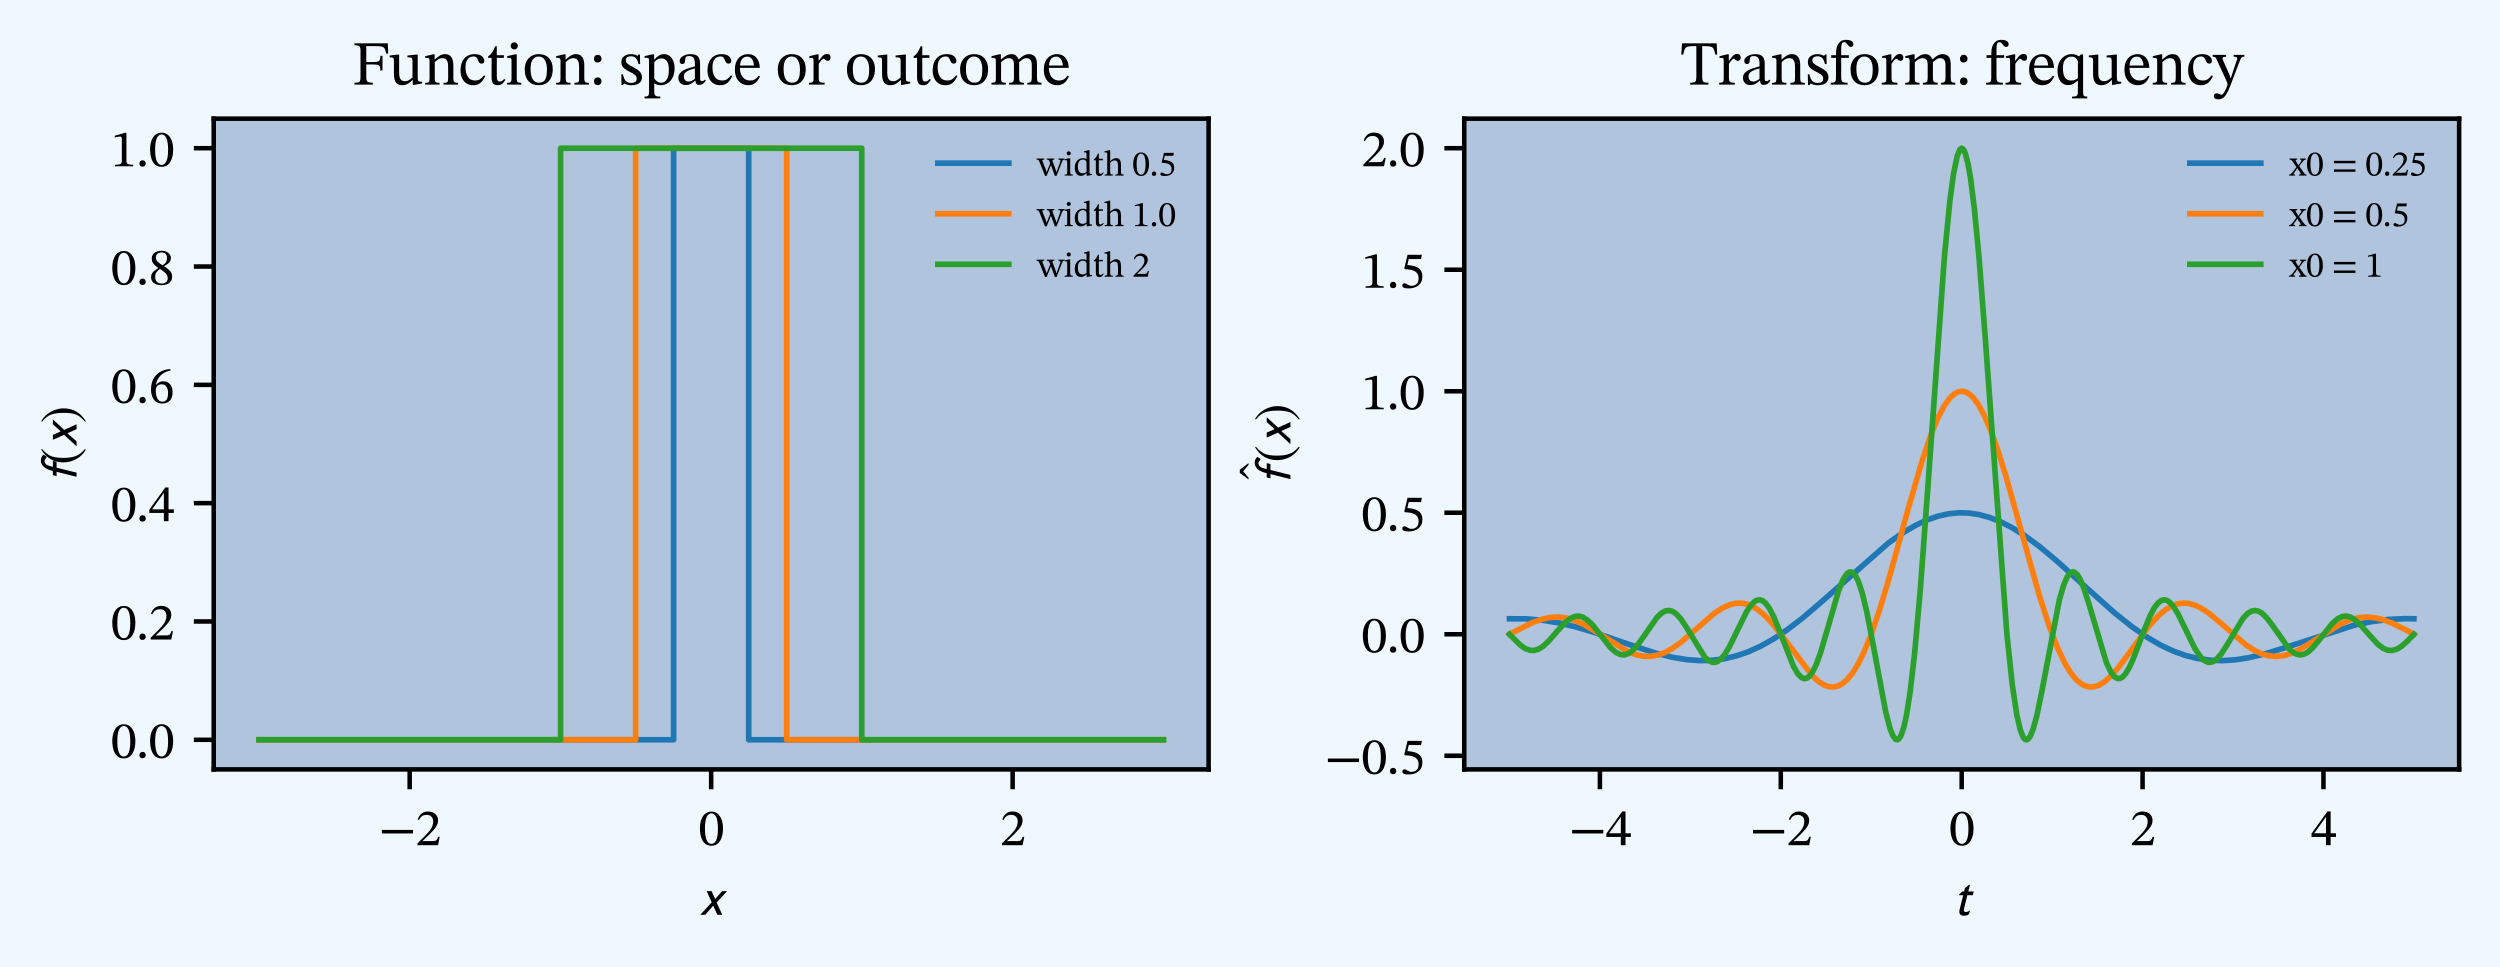 <?xml version="1.0" encoding="utf-8" standalone="no"?>
<!DOCTYPE svg PUBLIC "-//W3C//DTD SVG 1.1//EN"
  "http://www.w3.org/Graphics/SVG/1.1/DTD/svg11.dtd">
<svg xmlns:xlink="http://www.w3.org/1999/xlink" width="440.4pt" height="170.4pt" viewBox="0 0 440.4 170.4" xmlns="http://www.w3.org/2000/svg" version="1.1">
 <defs>
  <style type="text/css">*{stroke-linejoin: round; stroke-linecap: butt}</style>
 </defs>
 <g id="figure_1">
  <g id="patch_1">
   <path d="M 0 170.4 
L 440.4 170.4 
L 440.4 0 
L 0 0 
z
" style="fill: #f0f8ff"/>
  </g>
  <g id="axes_1">
   <g id="patch_2">
    <path d="M 37.648 135.533 
L 212.906 135.533 
L 212.906 20.9 
L 37.648 20.9 
z
" style="fill: #b0c4de"/>
   </g>
   <g id="matplotlib.axis_1">
    <g id="xtick_1">
     <g id="line2d_1">
      <defs>
       <path id="mbae77ff3e5" d="M 0 0 
L 0 3.5 
" style="stroke: #000000; stroke-width: 0.8"/>
      </defs>
      <g>
       <use xlink:href="#mbae77ff3e5" x="72.169" y="135.533" style="stroke: #000000; stroke-width: 0.8"/>
      </g>
     </g>
     <g id="text_1">
      <!-- −2 -->
      <g transform="translate(66.701 148.886) scale(0.09 -0.09)">
       <defs>
        <path id="STIXTwoText-2212" d="M 4211 1434 
L 397 1434 
L 397 1869 
L 4211 1869 
L 4211 1434 
z
" transform="scale(0.016)"/>
        <path id="STIXTwoText-32" d="M 2765 0 
L 243 0 
L 243 218 
L 1216 1190 
Q 1536 1517 1747 1782 
Q 1958 2048 2064 2317 
Q 2170 2586 2170 2918 
Q 2170 3277 1955 3491 
Q 1741 3706 1370 3706 
Q 1056 3706 835 3571 
Q 614 3437 435 3078 
L 282 3142 
Q 429 3610 749 3866 
Q 1069 4122 1536 4122 
Q 1901 4122 2176 3984 
Q 2451 3846 2608 3600 
Q 2765 3354 2765 3014 
Q 2765 2733 2646 2473 
Q 2528 2214 2294 1939 
Q 2061 1664 1722 1318 
L 877 518 
L 877 486 
L 1325 506 
L 2214 506 
Q 2470 506 2572 621 
Q 2675 736 2784 1024 
L 2970 1024 
L 2765 0 
z
" transform="scale(0.016)"/>
       </defs>
       <use xlink:href="#STIXTwoText-2212"/>
       <use xlink:href="#STIXTwoText-32" x="72"/>
      </g>
     </g>
    </g>
    <g id="xtick_2">
     <g id="line2d_2">
      <g>
       <use xlink:href="#mbae77ff3e5" x="125.277" y="135.533" style="stroke: #000000; stroke-width: 0.8"/>
      </g>
     </g>
     <g id="text_2">
      <!-- 0 -->
      <g transform="translate(123.05 148.886) scale(0.09 -0.09)">
       <defs>
        <path id="STIXTwoText-30" d="M 1581 -70 
Q 1197 -70 928 99 
Q 659 269 492 563 
Q 326 858 249 1242 
Q 173 1626 173 2048 
Q 173 2656 336 3120 
Q 499 3584 816 3846 
Q 1133 4109 1594 4109 
Q 2010 4109 2323 3862 
Q 2637 3616 2816 3152 
Q 2995 2688 2995 2029 
Q 2995 1619 2915 1241 
Q 2835 864 2665 569 
Q 2496 275 2227 102 
Q 1958 -70 1581 -70 
z
M 1581 160 
Q 1958 160 2166 614 
Q 2374 1069 2374 1990 
Q 2374 2963 2172 3427 
Q 1971 3891 1574 3891 
Q 1197 3891 992 3430 
Q 787 2970 787 2016 
Q 787 1088 992 624 
Q 1197 160 1581 160 
z
" transform="scale(0.016)"/>
       </defs>
       <use xlink:href="#STIXTwoText-30"/>
      </g>
     </g>
    </g>
    <g id="xtick_3">
     <g id="line2d_3">
      <g>
       <use xlink:href="#mbae77ff3e5" x="178.386" y="135.533" style="stroke: #000000; stroke-width: 0.8"/>
      </g>
     </g>
     <g id="text_3">
      <!-- 2 -->
      <g transform="translate(176.158 148.886) scale(0.09 -0.09)">
       <use xlink:href="#STIXTwoText-32"/>
      </g>
     </g>
    </g>
    <g id="text_4">
     <!-- $x$ -->
     <g transform="translate(123.072 161.22) scale(0.09 -0.09)">
      <defs>
       <path id="STIXGeneral-Italic-1d639" d="M 3482 2899 
L 2202 1510 
L 2893 0 
L 2291 0 
L 1786 1120 
L 794 0 
L 192 0 
L 1600 1530 
L 986 2899 
L 1587 2899 
L 2022 1933 
L 2880 2899 
L 3482 2899 
z
" transform="scale(0.016)"/>
      </defs>
      <use xlink:href="#STIXGeneral-Italic-1d639" transform="translate(0 0.703)"/>
     </g>
    </g>
   </g>
   <g id="matplotlib.axis_2">
    <g id="ytick_1">
     <g id="line2d_4">
      <defs>
       <path id="mdd27a709fb" d="M 0 0 
L -3.5 0 
" style="stroke: #000000; stroke-width: 0.8"/>
      </defs>
      <g>
       <use xlink:href="#mdd27a709fb" x="37.648" y="130.322" style="stroke: #000000; stroke-width: 0.8"/>
      </g>
     </g>
     <g id="text_5">
      <!-- 0.0 -->
      <g transform="translate(19.533 133.499) scale(0.09 -0.09)">
       <defs>
        <path id="STIXTwoText-2e" d="M 774 -51 
Q 582 -51 489 57 
Q 397 166 397 326 
Q 397 493 499 611 
Q 602 730 781 730 
Q 966 730 1068 608 
Q 1171 486 1171 320 
Q 1171 173 1068 61 
Q 966 -51 774 -51 
z
" transform="scale(0.016)"/>
       </defs>
       <use xlink:href="#STIXTwoText-30"/>
       <use xlink:href="#STIXTwoText-2e" x="49.5"/>
       <use xlink:href="#STIXTwoText-30" x="74"/>
      </g>
     </g>
    </g>
    <g id="ytick_2">
     <g id="line2d_5">
      <g>
       <use xlink:href="#mdd27a709fb" x="37.648" y="109.48" style="stroke: #000000; stroke-width: 0.8"/>
      </g>
     </g>
     <g id="text_6">
      <!-- 0.2 -->
      <g transform="translate(19.533 112.657) scale(0.09 -0.09)">
       <use xlink:href="#STIXTwoText-30"/>
       <use xlink:href="#STIXTwoText-2e" x="49.5"/>
       <use xlink:href="#STIXTwoText-32" x="74"/>
      </g>
     </g>
    </g>
    <g id="ytick_3">
     <g id="line2d_6">
      <g>
       <use xlink:href="#mdd27a709fb" x="37.648" y="88.637" style="stroke: #000000; stroke-width: 0.8"/>
      </g>
     </g>
     <g id="text_7">
      <!-- 0.4 -->
      <g transform="translate(19.533 91.814) scale(0.09 -0.09)">
       <defs>
        <path id="STIXTwoText-34" d="M 2426 0 
L 1856 0 
L 1856 1011 
L 83 1011 
L 83 1414 
L 2035 4128 
L 2426 4128 
L 2426 1453 
L 3078 1453 
L 3078 1011 
L 2426 1011 
L 2426 0 
z
M 435 1478 
L 435 1453 
L 1856 1453 
L 1856 3430 
L 1830 3430 
L 435 1478 
z
" transform="scale(0.016)"/>
       </defs>
       <use xlink:href="#STIXTwoText-30"/>
       <use xlink:href="#STIXTwoText-2e" x="49.5"/>
       <use xlink:href="#STIXTwoText-34" x="74"/>
      </g>
     </g>
    </g>
    <g id="ytick_4">
     <g id="line2d_7">
      <g>
       <use xlink:href="#mdd27a709fb" x="37.648" y="67.795" style="stroke: #000000; stroke-width: 0.8"/>
      </g>
     </g>
     <g id="text_8">
      <!-- 0.6 -->
      <g transform="translate(19.533 70.972) scale(0.09 -0.09)">
       <defs>
        <path id="STIXTwoText-36" d="M 1658 -77 
Q 1184 -77 880 156 
Q 576 390 432 784 
Q 288 1178 288 1645 
Q 288 2221 464 2675 
Q 640 3130 957 3446 
Q 1274 3763 1706 3939 
Q 2138 4115 2656 4134 
L 2669 3949 
Q 2221 3885 1849 3661 
Q 1478 3437 1228 3078 
Q 979 2720 896 2253 
L 941 2246 
Q 1139 2438 1331 2540 
Q 1523 2643 1773 2643 
Q 2298 2643 2611 2284 
Q 2925 1926 2925 1299 
Q 2925 646 2595 284 
Q 2266 -77 1658 -77 
z
M 1683 147 
Q 2003 147 2185 393 
Q 2368 640 2368 1248 
Q 2368 1683 2173 1977 
Q 1978 2272 1581 2272 
Q 1395 2272 1232 2198 
Q 1069 2125 966 1958 
Q 864 1792 864 1510 
Q 864 1114 953 806 
Q 1043 499 1225 323 
Q 1408 147 1683 147 
z
" transform="scale(0.016)"/>
       </defs>
       <use xlink:href="#STIXTwoText-30"/>
       <use xlink:href="#STIXTwoText-2e" x="49.5"/>
       <use xlink:href="#STIXTwoText-36" x="74"/>
      </g>
     </g>
    </g>
    <g id="ytick_5">
     <g id="line2d_8">
      <g>
       <use xlink:href="#mdd27a709fb" x="37.648" y="46.953" style="stroke: #000000; stroke-width: 0.8"/>
      </g>
     </g>
     <g id="text_9">
      <!-- 0.8 -->
      <g transform="translate(19.533 50.13) scale(0.09 -0.09)">
       <defs>
        <path id="STIXTwoText-38" d="M 1574 -77 
Q 1203 -77 915 32 
Q 627 141 460 361 
Q 294 582 294 909 
Q 294 1165 390 1341 
Q 486 1517 681 1670 
Q 877 1824 1171 2022 
L 1171 2099 
L 1421 1965 
Q 1222 1805 1081 1664 
Q 941 1523 867 1356 
Q 794 1190 794 960 
Q 794 531 1014 326 
Q 1235 122 1600 122 
Q 1798 122 1964 195 
Q 2131 269 2230 413 
Q 2330 557 2330 774 
Q 2330 986 2243 1158 
Q 2157 1331 1929 1520 
Q 1702 1709 1280 1978 
L 1248 1990 
Q 890 2234 701 2419 
Q 512 2605 445 2787 
Q 378 2970 378 3194 
Q 378 3488 534 3699 
Q 691 3910 966 4025 
Q 1242 4141 1594 4141 
Q 1914 4141 2166 4025 
Q 2419 3910 2566 3712 
Q 2714 3514 2714 3258 
Q 2714 3027 2630 2860 
Q 2547 2694 2368 2556 
Q 2189 2419 1888 2253 
L 1888 2176 
L 1619 2317 
Q 1978 2522 2109 2736 
Q 2240 2950 2240 3270 
Q 2240 3590 2064 3760 
Q 1888 3930 1581 3930 
Q 1254 3930 1065 3766 
Q 877 3603 877 3309 
Q 877 3014 1088 2803 
Q 1299 2592 1766 2310 
L 1811 2278 
Q 2214 2042 2444 1840 
Q 2675 1638 2771 1433 
Q 2867 1229 2867 960 
Q 2867 627 2704 393 
Q 2541 160 2249 41 
Q 1958 -77 1574 -77 
z
" transform="scale(0.016)"/>
       </defs>
       <use xlink:href="#STIXTwoText-30"/>
       <use xlink:href="#STIXTwoText-2e" x="49.5"/>
       <use xlink:href="#STIXTwoText-38" x="74"/>
      </g>
     </g>
    </g>
    <g id="ytick_6">
     <g id="line2d_9">
      <g>
       <use xlink:href="#mdd27a709fb" x="37.648" y="26.111" style="stroke: #000000; stroke-width: 0.8"/>
      </g>
     </g>
     <g id="text_10">
      <!-- 1.0 -->
      <g transform="translate(19.533 29.287) scale(0.09 -0.09)">
       <defs>
        <path id="STIXTwoText-31" d="M 2726 0 
L 512 0 
L 512 179 
Q 966 179 1152 275 
Q 1338 371 1338 608 
L 1338 3315 
Q 1338 3482 1293 3555 
Q 1248 3629 1126 3629 
Q 1062 3629 947 3616 
Q 832 3603 704 3580 
Q 576 3558 474 3526 
L 474 3738 
L 1715 4090 
L 1901 4090 
L 1901 608 
Q 1901 371 2093 275 
Q 2285 179 2726 179 
L 2726 0 
z
" transform="scale(0.016)"/>
       </defs>
       <use xlink:href="#STIXTwoText-31"/>
       <use xlink:href="#STIXTwoText-2e" x="49.5"/>
       <use xlink:href="#STIXTwoText-30" x="74"/>
      </g>
     </g>
    </g>
    <g id="text_11">
     <!-- $f(x)$ -->
     <g transform="translate(13.553 84.921) rotate(-90) scale(0.09 -0.09)">
      <defs>
       <path id="STIXGeneral-Italic-1d627" d="M 3366 4051 
L 3123 3674 
L 3014 3667 
Q 2861 3808 2774 3862 
Q 2688 3917 2566 3917 
Q 2368 3917 2205 3757 
Q 2042 3597 1958 3258 
L 1869 2899 
L 2598 2899 
L 2490 2445 
L 1760 2445 
L 1152 0 
L 646 0 
L 1254 2445 
L 736 2445 
L 845 2899 
L 1363 2899 
L 1434 3162 
Q 1613 3808 1971 4115 
Q 2291 4371 2637 4371 
Q 3072 4371 3366 4051 
z
" transform="scale(0.016)"/>
       <path id="STIXGeneral-Regular-28" d="M 1946 -1030 
L 1869 -1133 
Q 1126 -710 716 32 
Q 307 774 307 1613 
Q 307 3386 1888 4326 
L 1946 4224 
Q 1293 3667 1075 3126 
Q 858 2586 858 1632 
Q 858 685 1082 96 
Q 1306 -493 1946 -1030 
z
" transform="scale(0.016)"/>
       <path id="STIXGeneral-Regular-29" d="M 186 4224 
L 262 4326 
Q 992 3891 1408 3148 
Q 1824 2406 1824 1581 
Q 1824 -166 243 -1133 
L 186 -1030 
Q 845 -486 1059 54 
Q 1274 595 1274 1562 
Q 1274 2534 1059 3120 
Q 845 3706 186 4224 
z
" transform="scale(0.016)"/>
      </defs>
      <use xlink:href="#STIXGeneral-Italic-1d627" transform="translate(0 0.703)"/>
      <use xlink:href="#STIXGeneral-Regular-28" transform="translate(33.6 0.703)"/>
      <use xlink:href="#STIXGeneral-Italic-1d639" transform="translate(66.9 0.703)"/>
      <use xlink:href="#STIXGeneral-Regular-29" transform="translate(115.1 0.703)"/>
     </g>
    </g>
   </g>
   <g id="line2d_10">
    <path d="M 45.615 130.322 
L 118.665 130.322 
L 118.665 26.111 
L 131.889 26.111 
L 131.889 130.322 
L 204.94 130.322 
L 204.94 130.322 
" clip-path="url(#p2efc125e22)" style="fill: none; stroke: #1f77b4; stroke-linecap: square"/>
   </g>
   <g id="line2d_11">
    <path d="M 45.615 130.322 
L 111.974 130.322 
L 111.974 26.111 
L 138.581 26.111 
L 138.581 130.322 
L 204.94 130.322 
L 204.94 130.322 
" clip-path="url(#p2efc125e22)" style="fill: none; stroke: #ff7f0e; stroke-linecap: square"/>
   </g>
   <g id="line2d_12">
    <path d="M 45.615 130.322 
L 98.75 130.322 
L 98.75 26.111 
L 151.805 26.111 
L 151.805 130.322 
L 204.94 130.322 
L 204.94 130.322 
" clip-path="url(#p2efc125e22)" style="fill: none; stroke: #2ca02c; stroke-linecap: square"/>
   </g>
   <g id="patch_3">
    <path d="M 37.648 135.533 
L 37.648 20.9 
" style="fill: none; stroke: #000000; stroke-width: 0.8; stroke-linejoin: miter; stroke-linecap: square"/>
   </g>
   <g id="patch_4">
    <path d="M 212.906 135.533 
L 212.906 20.9 
" style="fill: none; stroke: #000000; stroke-width: 0.8; stroke-linejoin: miter; stroke-linecap: square"/>
   </g>
   <g id="patch_5">
    <path d="M 37.648 135.533 
L 212.906 135.533 
" style="fill: none; stroke: #000000; stroke-width: 0.8; stroke-linejoin: miter; stroke-linecap: square"/>
   </g>
   <g id="patch_6">
    <path d="M 37.648 20.9 
L 212.906 20.9 
" style="fill: none; stroke: #000000; stroke-width: 0.8; stroke-linejoin: miter; stroke-linecap: square"/>
   </g>
   <g id="text_12">
    <!-- Function: space or outcome -->
    <g transform="translate(62.037 14.9) scale(0.108 -0.108)">
     <defs>
      <path id="STIXTwoText-46" d="M 2106 0 
L 230 0 
L 230 192 
Q 493 192 624 230 
Q 755 269 803 387 
Q 851 506 851 742 
L 851 3482 
Q 851 3706 793 3818 
Q 736 3930 598 3971 
Q 461 4013 230 4013 
L 230 4205 
L 3635 4205 
L 3674 3155 
L 3469 3155 
Q 3424 3386 3376 3533 
Q 3328 3680 3232 3763 
Q 3136 3846 2953 3881 
Q 2771 3917 2458 3917 
L 1440 3917 
L 1440 2298 
L 2195 2298 
Q 2470 2298 2617 2349 
Q 2765 2400 2819 2537 
Q 2874 2675 2874 2931 
L 3091 2931 
L 3091 1446 
L 2874 1446 
Q 2874 1709 2819 1837 
Q 2765 1965 2617 2006 
Q 2470 2048 2195 2048 
L 1440 2048 
L 1440 704 
Q 1440 486 1501 377 
Q 1562 269 1709 230 
Q 1856 192 2106 192 
L 2106 0 
z
" transform="scale(0.016)"/>
      <path id="STIXTwoText-75" d="M 1421 -64 
Q 1024 -64 803 195 
Q 582 454 582 1107 
L 582 2406 
Q 582 2579 547 2659 
Q 512 2739 416 2761 
Q 320 2784 147 2784 
L 147 2963 
L 973 3059 
L 1114 3059 
L 1114 1190 
Q 1114 864 1187 681 
Q 1261 499 1392 422 
Q 1523 346 1690 346 
Q 1933 346 2109 454 
Q 2285 563 2477 730 
L 2477 2413 
Q 2477 2586 2432 2662 
Q 2387 2739 2275 2761 
Q 2163 2784 1958 2784 
L 1958 2963 
L 2854 3059 
L 3008 3059 
L 3008 710 
Q 3008 429 3085 358 
Q 3162 288 3392 288 
L 3456 288 
L 3456 115 
L 2643 -32 
L 2502 -32 
L 2502 461 
L 2470 461 
Q 2304 294 2141 176 
Q 1978 58 1802 -3 
Q 1626 -64 1421 -64 
z
" transform="scale(0.016)"/>
      <path id="STIXTwoText-6e" d="M 3552 0 
L 2074 0 
L 2074 179 
Q 2304 179 2403 220 
Q 2502 262 2524 364 
Q 2547 467 2547 646 
L 2547 1805 
Q 2547 2189 2460 2381 
Q 2374 2573 2240 2633 
Q 2106 2694 1958 2694 
Q 1773 2694 1625 2620 
Q 1478 2547 1360 2444 
Q 1242 2342 1139 2253 
L 1094 2566 
L 1190 2566 
Q 1453 2797 1686 2950 
Q 1920 3104 2221 3104 
Q 2656 3104 2867 2809 
Q 3078 2515 3078 1965 
L 3078 646 
Q 3078 467 3107 364 
Q 3136 262 3238 220 
Q 3341 179 3552 179 
L 3552 0 
z
M 1670 0 
L 205 0 
L 205 179 
Q 422 179 515 220 
Q 608 262 630 364 
Q 653 467 653 646 
L 653 2445 
Q 653 2618 582 2672 
Q 512 2726 384 2726 
Q 301 2726 256 2720 
Q 211 2714 211 2714 
L 211 2899 
L 1024 3085 
L 1171 3085 
L 1165 2496 
L 1184 2362 
L 1184 646 
Q 1184 467 1209 364 
Q 1235 262 1337 220 
Q 1440 179 1670 179 
L 1670 0 
z
" transform="scale(0.016)"/>
      <path id="STIXTwoText-63" d="M 2611 947 
L 2733 858 
Q 2611 602 2454 390 
Q 2298 179 2067 57 
Q 1837 -64 1491 -64 
Q 1094 -64 806 128 
Q 518 320 364 662 
Q 211 1005 211 1446 
Q 211 1952 380 2323 
Q 550 2694 873 2899 
Q 1197 3104 1658 3104 
Q 2112 3104 2371 2905 
Q 2630 2707 2630 2426 
Q 2630 2285 2563 2211 
Q 2496 2138 2362 2138 
Q 2221 2138 2147 2211 
Q 2074 2285 2029 2393 
Q 1984 2502 1936 2611 
Q 1888 2720 1801 2793 
Q 1715 2867 1549 2867 
Q 1158 2867 937 2582 
Q 717 2298 717 1747 
Q 717 1165 957 790 
Q 1197 416 1690 416 
Q 2003 416 2198 544 
Q 2394 672 2611 947 
z
" transform="scale(0.016)"/>
      <path id="STIXTwoText-74" d="M 1875 576 
L 1997 474 
Q 1875 301 1769 182 
Q 1664 64 1536 0 
Q 1408 -64 1203 -64 
Q 883 -64 736 125 
Q 589 314 589 742 
L 589 2726 
L 237 2726 
L 237 2874 
Q 461 3014 624 3254 
Q 787 3494 960 3904 
L 1120 3904 
L 1120 2995 
L 1843 2995 
L 1843 2726 
L 1120 2726 
L 1120 922 
Q 1120 582 1181 448 
Q 1242 314 1427 314 
Q 1581 314 1667 378 
Q 1754 442 1875 576 
z
" transform="scale(0.016)"/>
      <path id="STIXTwoText-69" d="M 1645 0 
L 205 0 
L 205 179 
Q 422 179 515 220 
Q 608 262 630 364 
Q 653 467 653 646 
L 653 2432 
Q 653 2637 582 2685 
Q 512 2733 371 2733 
Q 307 2733 259 2726 
Q 211 2720 211 2720 
L 211 2906 
L 1018 3085 
L 1184 3085 
L 1184 646 
Q 1184 461 1209 358 
Q 1235 256 1334 217 
Q 1434 179 1645 179 
L 1645 0 
z
M 928 3584 
Q 768 3584 665 3693 
Q 563 3802 563 3949 
Q 563 4096 662 4201 
Q 762 4307 928 4307 
Q 1094 4307 1193 4201 
Q 1293 4096 1293 3949 
Q 1293 3802 1193 3693 
Q 1094 3584 928 3584 
z
" transform="scale(0.016)"/>
      <path id="STIXTwoText-6f" d="M 1651 -64 
Q 979 -64 598 355 
Q 218 774 218 1549 
Q 218 2016 397 2365 
Q 576 2714 899 2909 
Q 1222 3104 1651 3104 
Q 2310 3104 2691 2694 
Q 3072 2285 3072 1574 
Q 3072 1037 2889 672 
Q 2707 307 2387 121 
Q 2067 -64 1651 -64 
z
M 1677 192 
Q 1939 192 2118 313 
Q 2298 435 2390 729 
Q 2483 1024 2483 1542 
Q 2483 2131 2268 2496 
Q 2054 2861 1626 2861 
Q 1261 2861 1037 2553 
Q 813 2246 813 1632 
Q 813 870 1040 528 
Q 1267 186 1677 192 
z
" transform="scale(0.016)"/>
      <path id="STIXTwoText-3a" d="M 838 -51 
Q 646 -51 553 57 
Q 461 166 461 326 
Q 461 493 563 611 
Q 666 730 845 730 
Q 1030 730 1132 608 
Q 1235 486 1235 320 
Q 1235 173 1132 61 
Q 1030 -51 838 -51 
z
M 838 2253 
Q 646 2253 553 2361 
Q 461 2470 461 2630 
Q 461 2797 563 2915 
Q 666 3034 845 3034 
Q 1030 3034 1132 2912 
Q 1235 2790 1235 2624 
Q 1235 2477 1132 2365 
Q 1030 2253 838 2253 
z
" transform="scale(0.016)"/>
      <path id="STIXTwoText-20" transform="scale(0.016)"/>
      <path id="STIXTwoText-73" d="M 269 -51 
L 250 1050 
L 416 1050 
Q 518 557 716 361 
Q 915 166 1267 166 
Q 1510 166 1664 265 
Q 1818 365 1818 589 
Q 1818 742 1763 844 
Q 1709 947 1555 1052 
Q 1402 1158 1101 1306 
Q 806 1453 620 1590 
Q 435 1728 345 1894 
Q 256 2061 256 2298 
Q 256 2694 541 2899 
Q 826 3104 1235 3104 
Q 1478 3104 1632 3049 
Q 1786 2995 1907 2938 
L 1914 2938 
L 2022 3072 
L 2150 3072 
L 2170 2093 
L 1997 2093 
Q 1894 2547 1708 2716 
Q 1523 2886 1229 2886 
Q 1011 2886 860 2784 
Q 710 2682 710 2464 
Q 710 2278 883 2131 
Q 1056 1984 1459 1779 
Q 1754 1626 1952 1482 
Q 2150 1338 2252 1168 
Q 2355 998 2355 762 
Q 2355 461 2208 278 
Q 2061 96 1814 13 
Q 1568 -70 1280 -70 
Q 1005 -70 841 -12 
Q 678 45 550 96 
L 538 96 
L 403 -51 
L 269 -51 
z
" transform="scale(0.016)"/>
      <path id="STIXTwoText-70" d="M 1760 -1408 
L 141 -1408 
L 141 -1229 
Q 442 -1229 525 -1129 
Q 608 -1030 608 -762 
L 608 2406 
Q 608 2592 566 2662 
Q 525 2733 365 2733 
Q 301 2733 230 2726 
Q 160 2720 160 2720 
L 160 2906 
L 966 3085 
L 1126 3085 
L 1126 2547 
L 1146 2547 
Q 1376 2816 1616 2960 
Q 1856 3104 2138 3104 
Q 2458 3104 2698 2921 
Q 2938 2739 3075 2416 
Q 3213 2093 3213 1670 
Q 3213 1126 3024 739 
Q 2835 352 2515 144 
Q 2195 -64 1811 -64 
Q 1632 -64 1469 -22 
Q 1306 19 1165 115 
L 1139 115 
L 1139 -723 
Q 1139 -928 1190 -1037 
Q 1242 -1146 1376 -1184 
Q 1510 -1222 1760 -1222 
L 1760 -1408 
z
M 1843 186 
Q 2182 186 2406 506 
Q 2630 826 2630 1491 
Q 2630 2099 2432 2384 
Q 2234 2669 1875 2669 
Q 1619 2669 1424 2534 
Q 1229 2400 1139 2278 
L 1139 608 
Q 1203 544 1299 441 
Q 1395 339 1529 262 
Q 1664 186 1843 186 
z
" transform="scale(0.016)"/>
      <path id="STIXTwoText-61" d="M 1005 -45 
Q 634 -45 438 160 
Q 243 365 243 672 
Q 243 928 361 1104 
Q 480 1280 675 1401 
Q 870 1523 1097 1606 
Q 1325 1690 1542 1747 
Q 1760 1805 1926 1856 
L 1926 2138 
Q 1926 2554 1782 2730 
Q 1638 2906 1350 2906 
Q 1075 2906 998 2790 
Q 922 2675 922 2387 
Q 922 2240 848 2166 
Q 774 2093 640 2093 
Q 544 2093 457 2166 
Q 371 2240 371 2400 
Q 371 2579 508 2739 
Q 646 2899 899 3001 
Q 1152 3104 1498 3104 
Q 2022 3104 2240 2861 
Q 2458 2618 2458 2118 
L 2458 666 
Q 2458 467 2502 409 
Q 2547 352 2650 352 
Q 2739 352 2812 397 
Q 2886 442 2950 512 
L 3046 410 
Q 2886 179 2742 73 
Q 2598 -32 2355 -32 
Q 2131 -32 2064 96 
Q 1997 224 1965 461 
L 1926 538 
L 1926 1645 
Q 1638 1574 1382 1478 
Q 1126 1382 966 1228 
Q 806 1075 806 826 
Q 806 589 934 448 
Q 1062 307 1267 307 
Q 1434 307 1616 390 
Q 1798 474 1971 627 
L 2022 397 
L 1946 397 
Q 1798 269 1660 166 
Q 1523 64 1366 9 
Q 1210 -45 1005 -45 
z
" transform="scale(0.016)"/>
      <path id="STIXTwoText-65" d="M 1581 -64 
Q 1197 -64 886 118 
Q 576 301 397 656 
Q 218 1011 218 1523 
Q 218 2061 400 2409 
Q 582 2758 889 2931 
Q 1197 3104 1568 3104 
Q 2093 3104 2413 2739 
Q 2733 2374 2758 1702 
L 678 1702 
L 672 1939 
L 2157 1939 
Q 2150 2176 2073 2384 
Q 1997 2592 1849 2720 
Q 1702 2848 1472 2848 
Q 1101 2848 915 2557 
Q 730 2266 730 1734 
Q 730 1293 870 998 
Q 1011 704 1241 560 
Q 1472 416 1734 416 
Q 1997 416 2160 486 
Q 2323 557 2438 669 
Q 2554 781 2656 915 
L 2778 826 
Q 2694 646 2585 483 
Q 2477 320 2339 198 
Q 2202 77 2016 6 
Q 1830 -64 1581 -64 
z
" transform="scale(0.016)"/>
      <path id="STIXTwoText-72" d="M 1786 0 
L 186 0 
L 186 186 
Q 397 186 496 221 
Q 595 256 624 349 
Q 653 442 653 621 
L 653 2381 
Q 653 2554 624 2640 
Q 595 2726 422 2726 
Q 326 2726 275 2720 
Q 224 2714 224 2714 
L 224 2893 
L 1018 3085 
L 1171 3085 
L 1171 2426 
L 1190 2426 
Q 1357 2662 1485 2816 
Q 1613 2970 1737 3046 
Q 1862 3123 2016 3123 
Q 2202 3123 2294 3027 
Q 2387 2931 2387 2765 
Q 2387 2586 2300 2502 
Q 2214 2419 2106 2419 
Q 2003 2419 1923 2473 
Q 1843 2528 1785 2582 
Q 1728 2637 1690 2637 
Q 1581 2637 1440 2470 
Q 1299 2304 1184 2112 
L 1184 653 
Q 1184 454 1235 352 
Q 1286 250 1417 218 
Q 1549 186 1786 186 
L 1786 0 
z
" transform="scale(0.016)"/>
      <path id="STIXTwoText-6d" d="M 3520 0 
L 2003 0 
L 2003 186 
Q 2234 186 2336 230 
Q 2438 275 2467 396 
Q 2496 518 2496 742 
L 2496 2010 
Q 2496 2419 2352 2556 
Q 2208 2694 1984 2694 
Q 1805 2694 1648 2617 
Q 1491 2541 1363 2438 
Q 1235 2336 1146 2246 
L 1094 2566 
L 1190 2566 
Q 1453 2790 1696 2947 
Q 1939 3104 2266 3104 
Q 2554 3104 2730 2937 
Q 2906 2771 2995 2522 
Q 3008 2502 3014 2480 
Q 3021 2458 3027 2432 
L 3027 742 
Q 3027 525 3056 403 
Q 3085 282 3187 234 
Q 3290 186 3520 186 
L 3520 0 
z
M 1664 0 
L 205 0 
L 205 186 
Q 410 186 502 221 
Q 595 256 624 355 
Q 653 454 653 646 
L 653 2438 
Q 653 2611 585 2668 
Q 518 2726 384 2726 
Q 314 2726 262 2720 
Q 211 2714 211 2714 
L 211 2899 
L 1011 3085 
L 1165 3085 
L 1165 2496 
L 1184 2355 
L 1184 621 
Q 1184 442 1222 349 
Q 1261 256 1363 221 
Q 1466 186 1664 186 
L 1664 0 
z
M 5306 0 
L 3859 0 
L 3859 186 
Q 4077 186 4173 243 
Q 4269 301 4291 425 
Q 4314 550 4314 742 
L 4314 1971 
Q 4314 2266 4240 2419 
Q 4166 2573 4041 2633 
Q 3917 2694 3763 2694 
Q 3552 2694 3347 2544 
Q 3142 2394 2976 2253 
L 2906 2573 
L 3002 2573 
Q 3264 2835 3513 2969 
Q 3763 3104 4019 3104 
Q 4397 3104 4621 2867 
Q 4845 2630 4845 2048 
L 4845 742 
Q 4845 544 4867 419 
Q 4890 294 4989 240 
Q 5088 186 5306 186 
L 5306 0 
z
" transform="scale(0.016)"/>
     </defs>
     <use xlink:href="#STIXTwoText-46"/>
     <use xlink:href="#STIXTwoText-75" x="58.8"/>
     <use xlink:href="#STIXTwoText-6e" x="115.8"/>
     <use xlink:href="#STIXTwoText-63" x="173.4"/>
     <use xlink:href="#STIXTwoText-74" x="218"/>
     <use xlink:href="#STIXTwoText-69" x="249.5"/>
     <use xlink:href="#STIXTwoText-6f" x="278"/>
     <use xlink:href="#STIXTwoText-6e" x="329.4"/>
     <use xlink:href="#STIXTwoText-3a" x="387"/>
     <use xlink:href="#STIXTwoText-20" x="411.5"/>
     <use xlink:href="#STIXTwoText-73" x="435"/>
     <use xlink:href="#STIXTwoText-70" x="474.5"/>
     <use xlink:href="#STIXTwoText-61" x="528.2"/>
     <use xlink:href="#STIXTwoText-63" x="576.2"/>
     <use xlink:href="#STIXTwoText-65" x="620.8"/>
     <use xlink:href="#STIXTwoText-20" x="667.2"/>
     <use xlink:href="#STIXTwoText-6f" x="690.7"/>
     <use xlink:href="#STIXTwoText-72" x="742.1"/>
     <use xlink:href="#STIXTwoText-20" x="780.1"/>
     <use xlink:href="#STIXTwoText-6f" x="803.6"/>
     <use xlink:href="#STIXTwoText-75" x="855"/>
     <use xlink:href="#STIXTwoText-74" x="912"/>
     <use xlink:href="#STIXTwoText-63" x="943.5"/>
     <use xlink:href="#STIXTwoText-6f" x="988.1"/>
     <use xlink:href="#STIXTwoText-6d" x="1039.5"/>
     <use xlink:href="#STIXTwoText-65" x="1124.7"/>
    </g>
   </g>
   <g id="legend_1">
    <g id="patch_7">
     <path d="M 163.968 52.616 
L 208.534 52.616 
Q 209.783 52.616 209.783 51.367 
L 209.783 25.272 
Q 209.783 24.023 208.534 24.023 
L 163.968 24.023 
Q 162.719 24.023 162.719 25.272 
L 162.719 51.367 
Q 162.719 52.616 163.968 52.616 
z
" style="fill: #b0c4de; opacity: 0.8; stroke: #b0c4de; stroke-linejoin: miter"/>
    </g>
    <g id="line2d_13">
     <path d="M 165.217 28.745 
L 168.34 28.745 
L 168.34 28.745 
L 174.586 28.745 
L 174.586 28.745 
L 177.709 28.745 
" style="fill: none; stroke: #1f77b4; stroke-linecap: square"/>
    </g>
    <g id="text_13">
     <!-- width 0.5 -->
     <g transform="translate(182.706 30.931) scale(0.062 -0.062)">
      <defs>
       <path id="STIXTwoText-77" d="M 3450 -38 
L 3142 -38 
L 2432 1914 
L 2342 2093 
L 2240 2374 
Q 2163 2586 2096 2685 
Q 2029 2784 1939 2813 
Q 1850 2842 1709 2842 
L 1709 3027 
L 3046 3027 
L 3046 2842 
Q 2867 2842 2796 2800 
Q 2726 2758 2726 2682 
Q 2726 2624 2742 2557 
Q 2758 2490 2784 2419 
L 3302 1018 
L 3418 646 
L 3456 646 
L 3584 1018 
L 4090 2451 
Q 4096 2477 4112 2537 
Q 4128 2598 4128 2682 
Q 4128 2771 4038 2806 
Q 3949 2842 3770 2842 
L 3770 3027 
L 4877 3027 
L 4877 2842 
Q 4691 2842 4595 2755 
Q 4499 2669 4403 2419 
L 3450 -38 
z
M 1690 -38 
L 1395 -38 
L 435 2374 
Q 352 2573 281 2672 
Q 211 2771 121 2806 
Q 32 2842 -109 2842 
L -109 3027 
L 1267 3027 
L 1267 2842 
Q 1075 2842 1001 2800 
Q 928 2758 928 2682 
Q 928 2618 950 2560 
Q 973 2502 998 2432 
L 1555 1018 
L 1670 646 
L 1715 646 
L 1850 1018 
L 2336 2246 
L 2547 1824 
L 2438 1824 
L 1690 -38 
z
" transform="scale(0.016)"/>
       <path id="STIXTwoText-64" d="M 1306 -51 
Q 947 -51 700 141 
Q 454 333 332 662 
Q 211 992 211 1402 
Q 211 1933 409 2313 
Q 608 2694 944 2899 
Q 1280 3104 1683 3104 
Q 1837 3104 1987 3065 
Q 2138 3027 2278 2950 
L 2304 2950 
L 2304 3789 
Q 2304 4000 2256 4064 
Q 2208 4128 2022 4128 
Q 1978 4128 1917 4121 
Q 1856 4115 1856 4115 
L 1856 4294 
L 2662 4518 
L 2835 4518 
L 2835 685 
Q 2835 435 2905 361 
Q 2976 288 3155 288 
L 3290 288 
L 3290 115 
L 2470 -32 
L 2323 -32 
L 2323 410 
L 2298 410 
Q 2118 250 1872 99 
Q 1626 -51 1306 -51 
z
M 1606 410 
Q 1830 410 1984 470 
Q 2138 531 2304 646 
L 2304 2336 
Q 2266 2534 2118 2691 
Q 1971 2848 1670 2848 
Q 1267 2848 1017 2553 
Q 768 2259 768 1651 
Q 768 992 982 701 
Q 1197 410 1606 410 
z
" transform="scale(0.016)"/>
       <path id="STIXTwoText-68" d="M 3558 0 
L 2086 0 
L 2086 186 
Q 2310 186 2406 230 
Q 2502 275 2528 371 
Q 2554 467 2554 621 
L 2554 1728 
Q 2554 1990 2515 2211 
Q 2477 2432 2352 2563 
Q 2227 2694 1965 2694 
Q 1766 2694 1561 2588 
Q 1357 2483 1094 2227 
L 1101 2579 
L 1190 2579 
Q 1491 2861 1731 2982 
Q 1971 3104 2227 3104 
Q 2502 3104 2672 2995 
Q 2842 2886 2931 2710 
Q 3021 2534 3053 2326 
Q 3085 2118 3085 1920 
L 3085 646 
Q 3085 390 3171 288 
Q 3258 186 3558 186 
L 3558 0 
z
M 1645 0 
L 192 0 
L 192 186 
Q 442 186 541 256 
Q 640 326 640 595 
L 640 3872 
Q 640 4038 547 4083 
Q 454 4128 326 4128 
Q 250 4128 195 4121 
Q 141 4115 141 4115 
L 141 4294 
L 998 4518 
L 1171 4518 
L 1171 621 
Q 1171 454 1196 358 
Q 1222 262 1324 224 
Q 1427 186 1645 186 
L 1645 0 
z
" transform="scale(0.016)"/>
       <path id="STIXTwoText-35" d="M 1114 -83 
Q 742 -83 560 6 
Q 378 96 378 275 
Q 378 384 445 467 
Q 512 550 634 550 
Q 730 550 822 502 
Q 915 454 1014 393 
Q 1114 333 1235 285 
Q 1357 237 1510 237 
Q 1741 237 1936 326 
Q 2131 416 2249 614 
Q 2368 813 2368 1146 
Q 2368 1504 2227 1721 
Q 2086 1939 1849 2054 
Q 1613 2170 1315 2214 
Q 1018 2259 698 2266 
L 621 2362 
L 1018 4032 
L 2771 4032 
L 2669 3514 
L 1165 3514 
L 992 2784 
Q 1312 2758 1590 2704 
Q 1869 2650 2096 2554 
Q 2323 2458 2489 2301 
Q 2656 2144 2745 1923 
Q 2835 1702 2835 1402 
Q 2835 1030 2710 752 
Q 2586 474 2355 288 
Q 2125 102 1811 9 
Q 1498 -83 1114 -83 
z
" transform="scale(0.016)"/>
      </defs>
      <use xlink:href="#STIXTwoText-77"/>
      <use xlink:href="#STIXTwoText-69" x="74.9"/>
      <use xlink:href="#STIXTwoText-64" x="103.4"/>
      <use xlink:href="#STIXTwoText-74" x="157.3"/>
      <use xlink:href="#STIXTwoText-68" x="188.8"/>
      <use xlink:href="#STIXTwoText-20" x="246.5"/>
      <use xlink:href="#STIXTwoText-30" x="270"/>
      <use xlink:href="#STIXTwoText-2e" x="319.5"/>
      <use xlink:href="#STIXTwoText-35" x="344"/>
     </g>
    </g>
    <g id="line2d_14">
     <path d="M 165.217 37.651 
L 168.34 37.651 
L 168.34 37.651 
L 174.586 37.651 
L 174.586 37.651 
L 177.709 37.651 
" style="fill: none; stroke: #ff7f0e; stroke-linecap: square"/>
    </g>
    <g id="text_14">
     <!-- width 1.0 -->
     <g transform="translate(182.706 39.837) scale(0.062 -0.062)">
      <use xlink:href="#STIXTwoText-77"/>
      <use xlink:href="#STIXTwoText-69" x="74.9"/>
      <use xlink:href="#STIXTwoText-64" x="103.4"/>
      <use xlink:href="#STIXTwoText-74" x="157.3"/>
      <use xlink:href="#STIXTwoText-68" x="188.8"/>
      <use xlink:href="#STIXTwoText-20" x="246.5"/>
      <use xlink:href="#STIXTwoText-31" x="270"/>
      <use xlink:href="#STIXTwoText-2e" x="319.5"/>
      <use xlink:href="#STIXTwoText-30" x="344"/>
     </g>
    </g>
    <g id="line2d_15">
     <path d="M 165.217 46.557 
L 168.34 46.557 
L 168.34 46.557 
L 174.586 46.557 
L 174.586 46.557 
L 177.709 46.557 
" style="fill: none; stroke: #2ca02c; stroke-linecap: square"/>
    </g>
    <g id="text_15">
     <!-- width 2 -->
     <g transform="translate(182.706 48.744) scale(0.062 -0.062)">
      <use xlink:href="#STIXTwoText-77"/>
      <use xlink:href="#STIXTwoText-69" x="74.9"/>
      <use xlink:href="#STIXTwoText-64" x="103.4"/>
      <use xlink:href="#STIXTwoText-74" x="157.3"/>
      <use xlink:href="#STIXTwoText-68" x="188.8"/>
      <use xlink:href="#STIXTwoText-20" x="246.5"/>
      <use xlink:href="#STIXTwoText-32" x="270"/>
     </g>
    </g>
   </g>
  </g>
  <g id="axes_2">
   <g id="patch_8">
    <path d="M 257.942 135.533 
L 433.2 135.533 
L 433.2 20.9 
L 257.942 20.9 
z
" style="fill: #b0c4de"/>
   </g>
   <g id="matplotlib.axis_3">
    <g id="xtick_4">
     <g id="line2d_16">
      <g>
       <use xlink:href="#mbae77ff3e5" x="281.841" y="135.533" style="stroke: #000000; stroke-width: 0.8"/>
      </g>
     </g>
     <g id="text_16">
      <!-- −4 -->
      <g transform="translate(276.373 148.886) scale(0.09 -0.09)">
       <use xlink:href="#STIXTwoText-2212"/>
       <use xlink:href="#STIXTwoText-34" x="72"/>
      </g>
     </g>
    </g>
    <g id="xtick_5">
     <g id="line2d_17">
      <g>
       <use xlink:href="#mbae77ff3e5" x="313.706" y="135.533" style="stroke: #000000; stroke-width: 0.8"/>
      </g>
     </g>
     <g id="text_17">
      <!-- −2 -->
      <g transform="translate(308.238 148.886) scale(0.09 -0.09)">
       <use xlink:href="#STIXTwoText-2212"/>
       <use xlink:href="#STIXTwoText-32" x="72"/>
      </g>
     </g>
    </g>
    <g id="xtick_6">
     <g id="line2d_18">
      <g>
       <use xlink:href="#mbae77ff3e5" x="345.571" y="135.533" style="stroke: #000000; stroke-width: 0.8"/>
      </g>
     </g>
     <g id="text_18">
      <!-- 0 -->
      <g transform="translate(343.343 148.886) scale(0.09 -0.09)">
       <use xlink:href="#STIXTwoText-30"/>
      </g>
     </g>
    </g>
    <g id="xtick_7">
     <g id="line2d_19">
      <g>
       <use xlink:href="#mbae77ff3e5" x="377.436" y="135.533" style="stroke: #000000; stroke-width: 0.8"/>
      </g>
     </g>
     <g id="text_19">
      <!-- 2 -->
      <g transform="translate(375.208 148.886) scale(0.09 -0.09)">
       <use xlink:href="#STIXTwoText-32"/>
      </g>
     </g>
    </g>
    <g id="xtick_8">
     <g id="line2d_20">
      <g>
       <use xlink:href="#mbae77ff3e5" x="409.301" y="135.533" style="stroke: #000000; stroke-width: 0.8"/>
      </g>
     </g>
     <g id="text_20">
      <!-- 4 -->
      <g transform="translate(407.073 148.886) scale(0.09 -0.09)">
       <use xlink:href="#STIXTwoText-34"/>
      </g>
     </g>
    </g>
    <g id="text_21">
     <!-- $t$ -->
     <g transform="translate(344.221 161.22) scale(0.09 -0.09)">
      <defs>
       <path id="STIXGeneral-Italic-1d635" d="M 2406 2899 
L 2298 2445 
L 1632 2445 
L 1242 877 
Q 1203 723 1203 627 
Q 1203 390 1446 390 
Q 1677 390 1894 557 
L 1971 557 
L 1779 77 
Q 1562 -64 1184 -64 
Q 922 -64 784 67 
Q 646 198 646 429 
Q 646 525 678 666 
L 1126 2445 
L 614 2445 
L 640 2554 
L 1011 2899 
L 1235 2899 
L 1338 3309 
L 1830 3712 
L 1946 3712 
L 1741 2899 
L 2406 2899 
z
" transform="scale(0.016)"/>
      </defs>
      <use xlink:href="#STIXGeneral-Italic-1d635"/>
     </g>
    </g>
   </g>
   <g id="matplotlib.axis_4">
    <g id="ytick_7">
     <g id="line2d_21">
      <g>
       <use xlink:href="#mdd27a709fb" x="257.942" y="133.136" style="stroke: #000000; stroke-width: 0.8"/>
      </g>
     </g>
     <g id="text_22">
      <!-- −0.5 -->
      <g transform="translate(233.347 136.313) scale(0.09 -0.09)">
       <use xlink:href="#STIXTwoText-2212"/>
       <use xlink:href="#STIXTwoText-30" x="72"/>
       <use xlink:href="#STIXTwoText-2e" x="121.5"/>
       <use xlink:href="#STIXTwoText-35" x="146"/>
      </g>
     </g>
    </g>
    <g id="ytick_8">
     <g id="line2d_22">
      <g>
       <use xlink:href="#mdd27a709fb" x="257.942" y="111.731" style="stroke: #000000; stroke-width: 0.8"/>
      </g>
     </g>
     <g id="text_23">
      <!-- 0.0 -->
      <g transform="translate(239.827 114.908) scale(0.09 -0.09)">
       <use xlink:href="#STIXTwoText-30"/>
       <use xlink:href="#STIXTwoText-2e" x="49.5"/>
       <use xlink:href="#STIXTwoText-30" x="74"/>
      </g>
     </g>
    </g>
    <g id="ytick_9">
     <g id="line2d_23">
      <g>
       <use xlink:href="#mdd27a709fb" x="257.942" y="90.326" style="stroke: #000000; stroke-width: 0.8"/>
      </g>
     </g>
     <g id="text_24">
      <!-- 0.5 -->
      <g transform="translate(239.827 93.503) scale(0.09 -0.09)">
       <use xlink:href="#STIXTwoText-30"/>
       <use xlink:href="#STIXTwoText-2e" x="49.5"/>
       <use xlink:href="#STIXTwoText-35" x="74"/>
      </g>
     </g>
    </g>
    <g id="ytick_10">
     <g id="line2d_24">
      <g>
       <use xlink:href="#mdd27a709fb" x="257.942" y="68.921" style="stroke: #000000; stroke-width: 0.8"/>
      </g>
     </g>
     <g id="text_25">
      <!-- 1.0 -->
      <g transform="translate(239.827 72.098) scale(0.09 -0.09)">
       <use xlink:href="#STIXTwoText-31"/>
       <use xlink:href="#STIXTwoText-2e" x="49.5"/>
       <use xlink:href="#STIXTwoText-30" x="74"/>
      </g>
     </g>
    </g>
    <g id="ytick_11">
     <g id="line2d_25">
      <g>
       <use xlink:href="#mdd27a709fb" x="257.942" y="47.516" style="stroke: #000000; stroke-width: 0.8"/>
      </g>
     </g>
     <g id="text_26">
      <!-- 1.5 -->
      <g transform="translate(239.827 50.692) scale(0.09 -0.09)">
       <use xlink:href="#STIXTwoText-31"/>
       <use xlink:href="#STIXTwoText-2e" x="49.5"/>
       <use xlink:href="#STIXTwoText-35" x="74"/>
      </g>
     </g>
    </g>
    <g id="ytick_12">
     <g id="line2d_26">
      <g>
       <use xlink:href="#mdd27a709fb" x="257.942" y="26.111" style="stroke: #000000; stroke-width: 0.8"/>
      </g>
     </g>
     <g id="text_27">
      <!-- 2.0 -->
      <g transform="translate(239.827 29.287) scale(0.09 -0.09)">
       <use xlink:href="#STIXTwoText-32"/>
       <use xlink:href="#STIXTwoText-2e" x="49.5"/>
       <use xlink:href="#STIXTwoText-30" x="74"/>
      </g>
     </g>
    </g>
    <g id="text_28">
     <!-- $\hat f(x)$ -->
     <g transform="translate(227.367 85.326) rotate(-90) scale(0.09 -0.09)">
      <defs>
       <path id="STIXGeneral-Regular-302" d="M -480 3245 
L -698 3245 
L -1478 3904 
L -2253 3245 
L -2470 3245 
L -1677 4314 
L -1280 4314 
L -480 3245 
z
" transform="scale(0.016)"/>
      </defs>
      <use xlink:href="#STIXGeneral-Regular-302" transform="translate(49.219 30.594)"/>
      <use xlink:href="#STIXGeneral-Italic-1d627" transform="translate(0 0.5)"/>
      <use xlink:href="#STIXGeneral-Regular-28" transform="translate(42.5 0.5)"/>
      <use xlink:href="#STIXGeneral-Italic-1d639" transform="translate(75.8 0.5)"/>
      <use xlink:href="#STIXGeneral-Regular-29" transform="translate(124 0.5)"/>
     </g>
    </g>
   </g>
   <g id="line2d_27">
    <path d="M 265.908 109.006 
L 268.776 109.016 
L 271.644 109.251 
L 274.512 109.71 
L 277.539 110.418 
L 281.044 111.467 
L 286.939 113.515 
L 291.559 115.02 
L 294.587 115.781 
L 297.136 116.205 
L 299.526 116.376 
L 301.756 116.309 
L 303.827 116.033 
L 305.899 115.54 
L 307.97 114.825 
L 310.2 113.81 
L 312.431 112.552 
L 314.821 110.956 
L 317.529 108.881 
L 320.875 106.021 
L 332.665 95.651 
L 335.214 93.856 
L 337.445 92.543 
L 339.516 91.575 
L 341.428 90.916 
L 343.34 90.498 
L 345.093 90.334 
L 346.845 90.382 
L 348.598 90.642 
L 350.51 91.162 
L 352.422 91.917 
L 354.493 92.982 
L 356.723 94.386 
L 359.273 96.267 
L 362.3 98.793 
L 367.08 103.124 
L 372.497 107.958 
L 375.524 110.373 
L 378.232 112.253 
L 380.622 113.645 
L 382.853 114.695 
L 385.083 115.492 
L 387.155 116.003 
L 389.226 116.295 
L 391.456 116.379 
L 393.687 116.241 
L 396.077 115.877 
L 398.785 115.243 
L 402.131 114.224 
L 414.877 110.094 
L 417.904 109.48 
L 420.772 109.119 
L 423.64 108.984 
L 425.233 109.006 
L 425.233 109.006 
" clip-path="url(#pc1e521c49a)" style="fill: none; stroke: #1f77b4; stroke-linecap: square"/>
   </g>
   <g id="line2d_28">
    <path d="M 265.908 111.731 
L 269.891 109.702 
L 271.644 109.074 
L 273.078 108.773 
L 274.512 108.7 
L 275.945 108.869 
L 277.379 109.278 
L 278.973 109.984 
L 280.885 111.102 
L 286.78 114.785 
L 288.214 115.331 
L 289.488 115.595 
L 290.763 115.622 
L 292.037 115.401 
L 293.312 114.932 
L 294.587 114.234 
L 296.18 113.089 
L 298.251 111.299 
L 301.915 108.106 
L 303.349 107.149 
L 304.624 106.556 
L 305.739 106.28 
L 306.695 106.245 
L 307.651 106.408 
L 308.607 106.772 
L 309.722 107.449 
L 310.838 108.382 
L 312.112 109.726 
L 313.706 111.731 
L 319.282 119.09 
L 320.397 120.085 
L 321.353 120.678 
L 322.15 120.96 
L 322.946 121.026 
L 323.743 120.86 
L 324.54 120.447 
L 325.336 119.78 
L 326.292 118.634 
L 327.248 117.111 
L 328.363 114.869 
L 329.638 111.731 
L 331.072 107.553 
L 332.825 101.719 
L 336.17 89.552 
L 338.56 81.309 
L 340.154 76.609 
L 341.428 73.525 
L 342.543 71.418 
L 343.499 70.101 
L 344.296 69.37 
L 344.933 69.033 
L 345.571 68.921 
L 346.208 69.033 
L 346.845 69.37 
L 347.642 70.101 
L 348.438 71.166 
L 349.394 72.863 
L 350.51 75.374 
L 351.784 78.856 
L 353.378 83.935 
L 355.767 92.465 
L 359.273 104.984 
L 361.025 110.409 
L 362.459 114.14 
L 363.734 116.821 
L 364.849 118.634 
L 365.805 119.78 
L 366.602 120.447 
L 367.398 120.86 
L 368.195 121.026 
L 368.991 120.96 
L 369.788 120.678 
L 370.744 120.085 
L 371.859 119.09 
L 373.134 117.64 
L 375.046 115.075 
L 378.551 110.295 
L 380.144 108.534 
L 381.419 107.449 
L 382.534 106.772 
L 383.649 106.366 
L 384.605 106.238 
L 385.561 106.305 
L 386.677 106.615 
L 387.792 107.149 
L 389.226 108.106 
L 391.138 109.702 
L 395.599 113.579 
L 397.192 114.61 
L 398.467 115.197 
L 399.741 115.543 
L 401.016 115.639 
L 402.29 115.491 
L 403.565 115.118 
L 404.999 114.471 
L 406.911 113.338 
L 412.487 109.824 
L 414.08 109.167 
L 415.514 108.81 
L 416.948 108.695 
L 418.382 108.821 
L 419.816 109.169 
L 421.569 109.842 
L 423.959 111.042 
L 425.233 111.731 
L 425.233 111.731 
" clip-path="url(#pc1e521c49a)" style="fill: none; stroke: #ff7f0e; stroke-linecap: square"/>
   </g>
   <g id="line2d_29">
    <path d="M 265.908 111.731 
L 267.82 113.643 
L 268.776 114.289 
L 269.572 114.565 
L 270.21 114.589 
L 271.006 114.366 
L 271.803 113.877 
L 272.759 113.001 
L 274.352 111.16 
L 275.786 109.601 
L 276.742 108.877 
L 277.539 108.565 
L 278.176 108.535 
L 278.813 108.707 
L 279.61 109.195 
L 280.566 110.122 
L 281.841 111.731 
L 283.752 114.135 
L 284.708 114.959 
L 285.505 115.317 
L 286.142 115.356 
L 286.78 115.165 
L 287.417 114.751 
L 288.214 113.956 
L 289.329 112.454 
L 291.878 108.783 
L 292.675 108.017 
L 293.312 107.65 
L 293.949 107.534 
L 294.587 107.681 
L 295.224 108.09 
L 296.02 108.938 
L 296.976 110.35 
L 300.322 115.782 
L 300.96 116.36 
L 301.597 116.659 
L 302.075 116.683 
L 302.553 116.531 
L 303.19 116.056 
L 303.827 115.291 
L 304.624 113.989 
L 305.899 111.387 
L 307.651 107.812 
L 308.448 106.606 
L 309.085 105.967 
L 309.563 105.713 
L 310.041 105.669 
L 310.519 105.84 
L 310.997 106.228 
L 311.634 107.067 
L 312.431 108.575 
L 313.546 111.305 
L 315.936 117.376 
L 316.733 118.731 
L 317.37 119.369 
L 317.848 119.547 
L 318.326 119.45 
L 318.804 119.07 
L 319.282 118.412 
L 319.919 117.126 
L 320.716 114.947 
L 321.831 111.157 
L 323.902 104.011 
L 324.699 102.059 
L 325.336 101.086 
L 325.814 100.763 
L 326.133 100.759 
L 326.452 100.931 
L 326.93 101.525 
L 327.408 102.521 
L 328.045 104.45 
L 328.841 107.721 
L 329.957 113.474 
L 332.187 125.428 
L 332.984 128.438 
L 333.462 129.626 
L 333.94 130.251 
L 334.259 130.321 
L 334.577 130.093 
L 334.896 129.554 
L 335.374 128.137 
L 335.852 125.971 
L 336.489 121.91 
L 337.286 115.015 
L 338.242 104.364 
L 339.516 87.183 
L 342.543 45.047 
L 343.499 35.319 
L 344.137 30.601 
L 344.774 27.512 
L 345.252 26.336 
L 345.571 26.111 
L 345.889 26.336 
L 346.208 27.009 
L 346.686 28.845 
L 347.164 31.634 
L 347.801 36.733 
L 348.598 45.047 
L 349.713 59.423 
L 353.537 111.731 
L 354.493 120.689 
L 355.289 125.971 
L 355.927 128.692 
L 356.405 129.863 
L 356.723 130.245 
L 357.042 130.322 
L 357.361 130.109 
L 357.679 129.626 
L 358.157 128.438 
L 358.795 126.118 
L 359.751 121.491 
L 362.778 105.653 
L 363.574 102.94 
L 364.212 101.525 
L 364.69 100.931 
L 365.168 100.74 
L 365.486 100.83 
L 365.964 101.274 
L 366.442 102.059 
L 367.08 103.565 
L 368.035 106.553 
L 371.063 116.737 
L 371.859 118.412 
L 372.497 119.228 
L 372.975 119.513 
L 373.453 119.518 
L 373.931 119.251 
L 374.408 118.731 
L 375.046 117.69 
L 375.842 115.947 
L 377.436 111.731 
L 378.71 108.575 
L 379.507 107.067 
L 380.144 106.228 
L 380.782 105.759 
L 381.259 105.66 
L 381.737 105.775 
L 382.215 106.096 
L 382.853 106.814 
L 383.649 108.097 
L 384.924 110.697 
L 386.677 114.276 
L 387.632 115.708 
L 388.27 116.332 
L 388.907 116.652 
L 389.385 116.686 
L 389.863 116.546 
L 390.5 116.103 
L 391.297 115.192 
L 392.253 113.711 
L 395.121 108.938 
L 395.917 108.09 
L 396.555 107.681 
L 397.192 107.534 
L 397.829 107.65 
L 398.467 108.017 
L 399.263 108.783 
L 400.219 110.039 
L 403.246 114.308 
L 404.043 114.985 
L 404.68 115.289 
L 405.318 115.365 
L 405.955 115.214 
L 406.592 114.849 
L 407.389 114.135 
L 408.504 112.797 
L 410.894 109.777 
L 411.85 108.965 
L 412.647 108.596 
L 413.284 108.525 
L 413.921 108.654 
L 414.718 109.08 
L 415.674 109.911 
L 417.108 111.54 
L 418.86 113.472 
L 419.816 114.2 
L 420.613 114.533 
L 421.409 114.588 
L 422.206 114.365 
L 423.003 113.891 
L 424.118 112.908 
L 425.233 111.731 
L 425.233 111.731 
" clip-path="url(#pc1e521c49a)" style="fill: none; stroke: #2ca02c; stroke-linecap: square"/>
   </g>
   <g id="patch_9">
    <path d="M 257.942 135.533 
L 257.942 20.9 
" style="fill: none; stroke: #000000; stroke-width: 0.8; stroke-linejoin: miter; stroke-linecap: square"/>
   </g>
   <g id="patch_10">
    <path d="M 433.2 135.533 
L 433.2 20.9 
" style="fill: none; stroke: #000000; stroke-width: 0.8; stroke-linejoin: miter; stroke-linecap: square"/>
   </g>
   <g id="patch_11">
    <path d="M 257.942 135.533 
L 433.2 135.533 
" style="fill: none; stroke: #000000; stroke-width: 0.8; stroke-linejoin: miter; stroke-linecap: square"/>
   </g>
   <g id="patch_12">
    <path d="M 257.942 20.9 
L 433.2 20.9 
" style="fill: none; stroke: #000000; stroke-width: 0.8; stroke-linejoin: miter; stroke-linecap: square"/>
   </g>
   <g id="text_29">
    <!-- Transform: frequency -->
    <g transform="translate(296.01 14.9) scale(0.108 -0.108)">
     <defs>
      <path id="STIXTwoText-54" d="M 2861 0 
L 1005 0 
L 1005 192 
Q 1274 192 1408 233 
Q 1542 275 1587 412 
Q 1632 550 1632 838 
L 1632 3917 
L 1222 3917 
Q 870 3917 694 3846 
Q 518 3776 441 3590 
Q 365 3405 294 3053 
L 96 3053 
L 166 4205 
L 3706 4205 
L 3757 3053 
L 3558 3053 
Q 3488 3405 3411 3590 
Q 3334 3776 3161 3846 
Q 2989 3917 2630 3917 
L 2227 3917 
L 2227 838 
Q 2227 550 2272 412 
Q 2317 275 2451 233 
Q 2586 192 2861 192 
L 2861 0 
z
" transform="scale(0.016)"/>
      <path id="STIXTwoText-66" d="M 1837 0 
L 115 0 
L 115 186 
Q 352 186 464 227 
Q 576 269 614 390 
Q 653 512 653 762 
L 653 2797 
Q 653 3162 669 3395 
Q 685 3629 729 3789 
Q 774 3949 858 4096 
Q 986 4320 1181 4441 
Q 1376 4563 1709 4563 
Q 1920 4563 2080 4512 
Q 2240 4461 2333 4361 
Q 2426 4262 2426 4115 
Q 2426 3974 2349 3907 
Q 2272 3840 2163 3840 
Q 2042 3840 1965 3920 
Q 1888 4000 1818 4090 
Q 1754 4179 1680 4252 
Q 1606 4326 1491 4326 
Q 1312 4326 1248 4163 
Q 1184 4000 1184 3597 
L 1184 762 
Q 1184 512 1235 390 
Q 1286 269 1427 227 
Q 1568 186 1837 186 
L 1837 0 
z
M 1965 2726 
L 166 2726 
L 166 2995 
L 1965 2995 
L 1965 2726 
z
" transform="scale(0.016)"/>
      <path id="STIXTwoText-71" d="M 3245 -1408 
L 1696 -1408 
L 1696 -1229 
Q 1958 -1229 2083 -1184 
Q 2208 -1139 2249 -1030 
Q 2291 -922 2291 -723 
L 2291 403 
L 2272 403 
Q 2061 218 1837 83 
Q 1613 -51 1299 -51 
Q 966 -51 723 128 
Q 480 307 345 636 
Q 211 966 211 1408 
Q 211 1920 403 2301 
Q 595 2682 924 2893 
Q 1254 3104 1658 3104 
Q 1862 3104 2038 3053 
Q 2214 3002 2413 2867 
L 2586 3078 
L 2822 3078 
L 2822 -794 
Q 2822 -1037 2899 -1133 
Q 2976 -1229 3245 -1229 
L 3245 -1408 
z
M 1606 416 
Q 1843 416 2000 483 
Q 2157 550 2291 659 
L 2291 2342 
Q 2227 2586 2067 2717 
Q 1907 2848 1651 2848 
Q 1248 2848 1005 2550 
Q 762 2253 762 1651 
Q 762 1306 838 1024 
Q 915 742 1100 579 
Q 1286 416 1606 416 
z
" transform="scale(0.016)"/>
      <path id="STIXTwoText-79" d="M 493 -1504 
Q 294 -1504 166 -1427 
Q 38 -1350 38 -1171 
Q 38 -1024 124 -960 
Q 211 -896 333 -896 
Q 499 -896 630 -966 
Q 762 -1037 826 -1037 
Q 915 -1037 1017 -899 
Q 1120 -762 1219 -570 
Q 1318 -378 1379 -208 
Q 1440 -38 1440 32 
Q 1440 96 1373 262 
Q 1306 429 1248 557 
L 307 2611 
Q 262 2720 179 2781 
Q 96 2842 -77 2842 
L -77 3027 
L 1293 3027 
L 1293 2835 
Q 1075 2835 1001 2793 
Q 928 2752 928 2669 
Q 928 2605 960 2531 
Q 992 2458 1018 2387 
L 1645 979 
L 1728 666 
L 1773 666 
L 2394 2522 
Q 2406 2554 2416 2602 
Q 2426 2650 2426 2682 
Q 2426 2778 2326 2810 
Q 2227 2842 2067 2842 
L 2067 3027 
L 3155 3027 
L 3155 2842 
Q 2963 2842 2873 2755 
Q 2784 2669 2714 2483 
L 1715 -141 
Q 1530 -627 1354 -928 
Q 1178 -1229 973 -1366 
Q 768 -1504 493 -1504 
z
" transform="scale(0.016)"/>
     </defs>
     <use xlink:href="#STIXTwoText-54"/>
     <use xlink:href="#STIXTwoText-72" x="60.3"/>
     <use xlink:href="#STIXTwoText-61" x="98.3"/>
     <use xlink:href="#STIXTwoText-6e" x="146.3"/>
     <use xlink:href="#STIXTwoText-73" x="203.9"/>
     <use xlink:href="#STIXTwoText-66" x="243.4"/>
     <use xlink:href="#STIXTwoText-6f" x="274.1"/>
     <use xlink:href="#STIXTwoText-72" x="325.5"/>
     <use xlink:href="#STIXTwoText-6d" x="363.5"/>
     <use xlink:href="#STIXTwoText-3a" x="448.7"/>
     <use xlink:href="#STIXTwoText-20" x="473.2"/>
     <use xlink:href="#STIXTwoText-66" x="496.7"/>
     <use xlink:href="#STIXTwoText-72" x="527.4"/>
     <use xlink:href="#STIXTwoText-65" x="565.4"/>
     <use xlink:href="#STIXTwoText-71" x="611.8"/>
     <use xlink:href="#STIXTwoText-75" x="663.9"/>
     <use xlink:href="#STIXTwoText-65" x="720.9"/>
     <use xlink:href="#STIXTwoText-6e" x="767.3"/>
     <use xlink:href="#STIXTwoText-63" x="824.9"/>
     <use xlink:href="#STIXTwoText-79" x="869.5"/>
    </g>
   </g>
   <g id="legend_2">
    <g id="patch_13">
     <path d="M 384.518 52.616 
L 428.827 52.616 
Q 430.077 52.616 430.077 51.367 
L 430.077 25.272 
Q 430.077 24.023 428.827 24.023 
L 384.518 24.023 
Q 383.269 24.023 383.269 25.272 
L 383.269 51.367 
Q 383.269 52.616 384.518 52.616 
z
" style="fill: #b0c4de; opacity: 0.8; stroke: #b0c4de; stroke-linejoin: miter"/>
    </g>
    <g id="line2d_30">
     <path d="M 385.767 28.745 
L 392.013 28.745 
L 398.259 28.745 
" style="fill: none; stroke: #1f77b4; stroke-linecap: square"/>
    </g>
    <g id="text_30">
     <!-- x0 = 0.25 -->
     <g transform="translate(403.256 30.931) scale(0.062 -0.062)">
      <defs>
       <path id="STIXTwoText-78" d="M 3085 0 
L 1747 0 
L 1747 186 
Q 1914 186 1981 214 
Q 2048 243 2048 326 
Q 2048 390 2003 461 
L 1600 1082 
L 1440 1363 
L 1338 1453 
L 634 2458 
Q 525 2618 448 2701 
Q 371 2784 288 2813 
Q 205 2842 70 2842 
L 70 3027 
L 1446 3027 
L 1446 2848 
Q 1139 2848 1139 2701 
Q 1139 2650 1177 2579 
Q 1216 2509 1289 2397 
Q 1363 2285 1472 2106 
L 1651 1773 
L 1754 1715 
L 2573 557 
Q 2707 365 2806 275 
Q 2906 186 3085 186 
L 3085 0 
z
M 1056 0 
L -13 0 
L -13 186 
Q 154 186 262 253 
Q 371 320 531 506 
L 1338 1555 
L 1536 1306 
L 1446 1306 
L 922 550 
Q 877 474 822 397 
Q 768 320 768 282 
Q 768 230 832 208 
Q 896 186 1056 186 
L 1056 0 
z
M 2464 2541 
L 1754 1626 
L 1568 1824 
L 1651 1824 
L 1952 2259 
Q 2080 2438 2131 2528 
Q 2182 2618 2182 2694 
Q 2182 2765 2128 2806 
Q 2074 2848 1920 2848 
L 1920 3027 
L 2976 3027 
L 2976 2842 
Q 2816 2842 2694 2762 
Q 2573 2682 2464 2541 
z
" transform="scale(0.016)"/>
       <path id="STIXTwoText-3d" d="M 4211 2189 
L 397 2189 
L 397 2624 
L 4211 2624 
L 4211 2189 
z
M 4211 672 
L 397 672 
L 397 1101 
L 4211 1101 
L 4211 672 
z
" transform="scale(0.016)"/>
      </defs>
      <use xlink:href="#STIXTwoText-78"/>
      <use xlink:href="#STIXTwoText-30" x="47.9"/>
      <use xlink:href="#STIXTwoText-20" x="97.4"/>
      <use xlink:href="#STIXTwoText-3d" x="120.9"/>
      <use xlink:href="#STIXTwoText-20" x="192.9"/>
      <use xlink:href="#STIXTwoText-30" x="216.4"/>
      <use xlink:href="#STIXTwoText-2e" x="265.9"/>
      <use xlink:href="#STIXTwoText-32" x="290.4"/>
      <use xlink:href="#STIXTwoText-35" x="339.9"/>
     </g>
    </g>
    <g id="line2d_31">
     <path d="M 385.767 37.651 
L 392.013 37.651 
L 398.259 37.651 
" style="fill: none; stroke: #ff7f0e; stroke-linecap: square"/>
    </g>
    <g id="text_31">
     <!-- x0 = 0.5 -->
     <g transform="translate(403.256 39.837) scale(0.062 -0.062)">
      <use xlink:href="#STIXTwoText-78"/>
      <use xlink:href="#STIXTwoText-30" x="47.9"/>
      <use xlink:href="#STIXTwoText-20" x="97.4"/>
      <use xlink:href="#STIXTwoText-3d" x="120.9"/>
      <use xlink:href="#STIXTwoText-20" x="192.9"/>
      <use xlink:href="#STIXTwoText-30" x="216.4"/>
      <use xlink:href="#STIXTwoText-2e" x="265.9"/>
      <use xlink:href="#STIXTwoText-35" x="290.4"/>
     </g>
    </g>
    <g id="line2d_32">
     <path d="M 385.767 46.557 
L 392.013 46.557 
L 398.259 46.557 
" style="fill: none; stroke: #2ca02c; stroke-linecap: square"/>
    </g>
    <g id="text_32">
     <!-- x0 = 1 -->
     <g transform="translate(403.256 48.744) scale(0.062 -0.062)">
      <use xlink:href="#STIXTwoText-78"/>
      <use xlink:href="#STIXTwoText-30" x="47.9"/>
      <use xlink:href="#STIXTwoText-20" x="97.4"/>
      <use xlink:href="#STIXTwoText-3d" x="120.9"/>
      <use xlink:href="#STIXTwoText-20" x="192.9"/>
      <use xlink:href="#STIXTwoText-31" x="216.4"/>
     </g>
    </g>
   </g>
  </g>
 </g>
 <defs>
  <clipPath id="p2efc125e22">
   <rect x="37.648" y="20.9" width="175.258" height="114.633"/>
  </clipPath>
  <clipPath id="pc1e521c49a">
   <rect x="257.942" y="20.9" width="175.258" height="114.633"/>
  </clipPath>
 </defs>
</svg>
